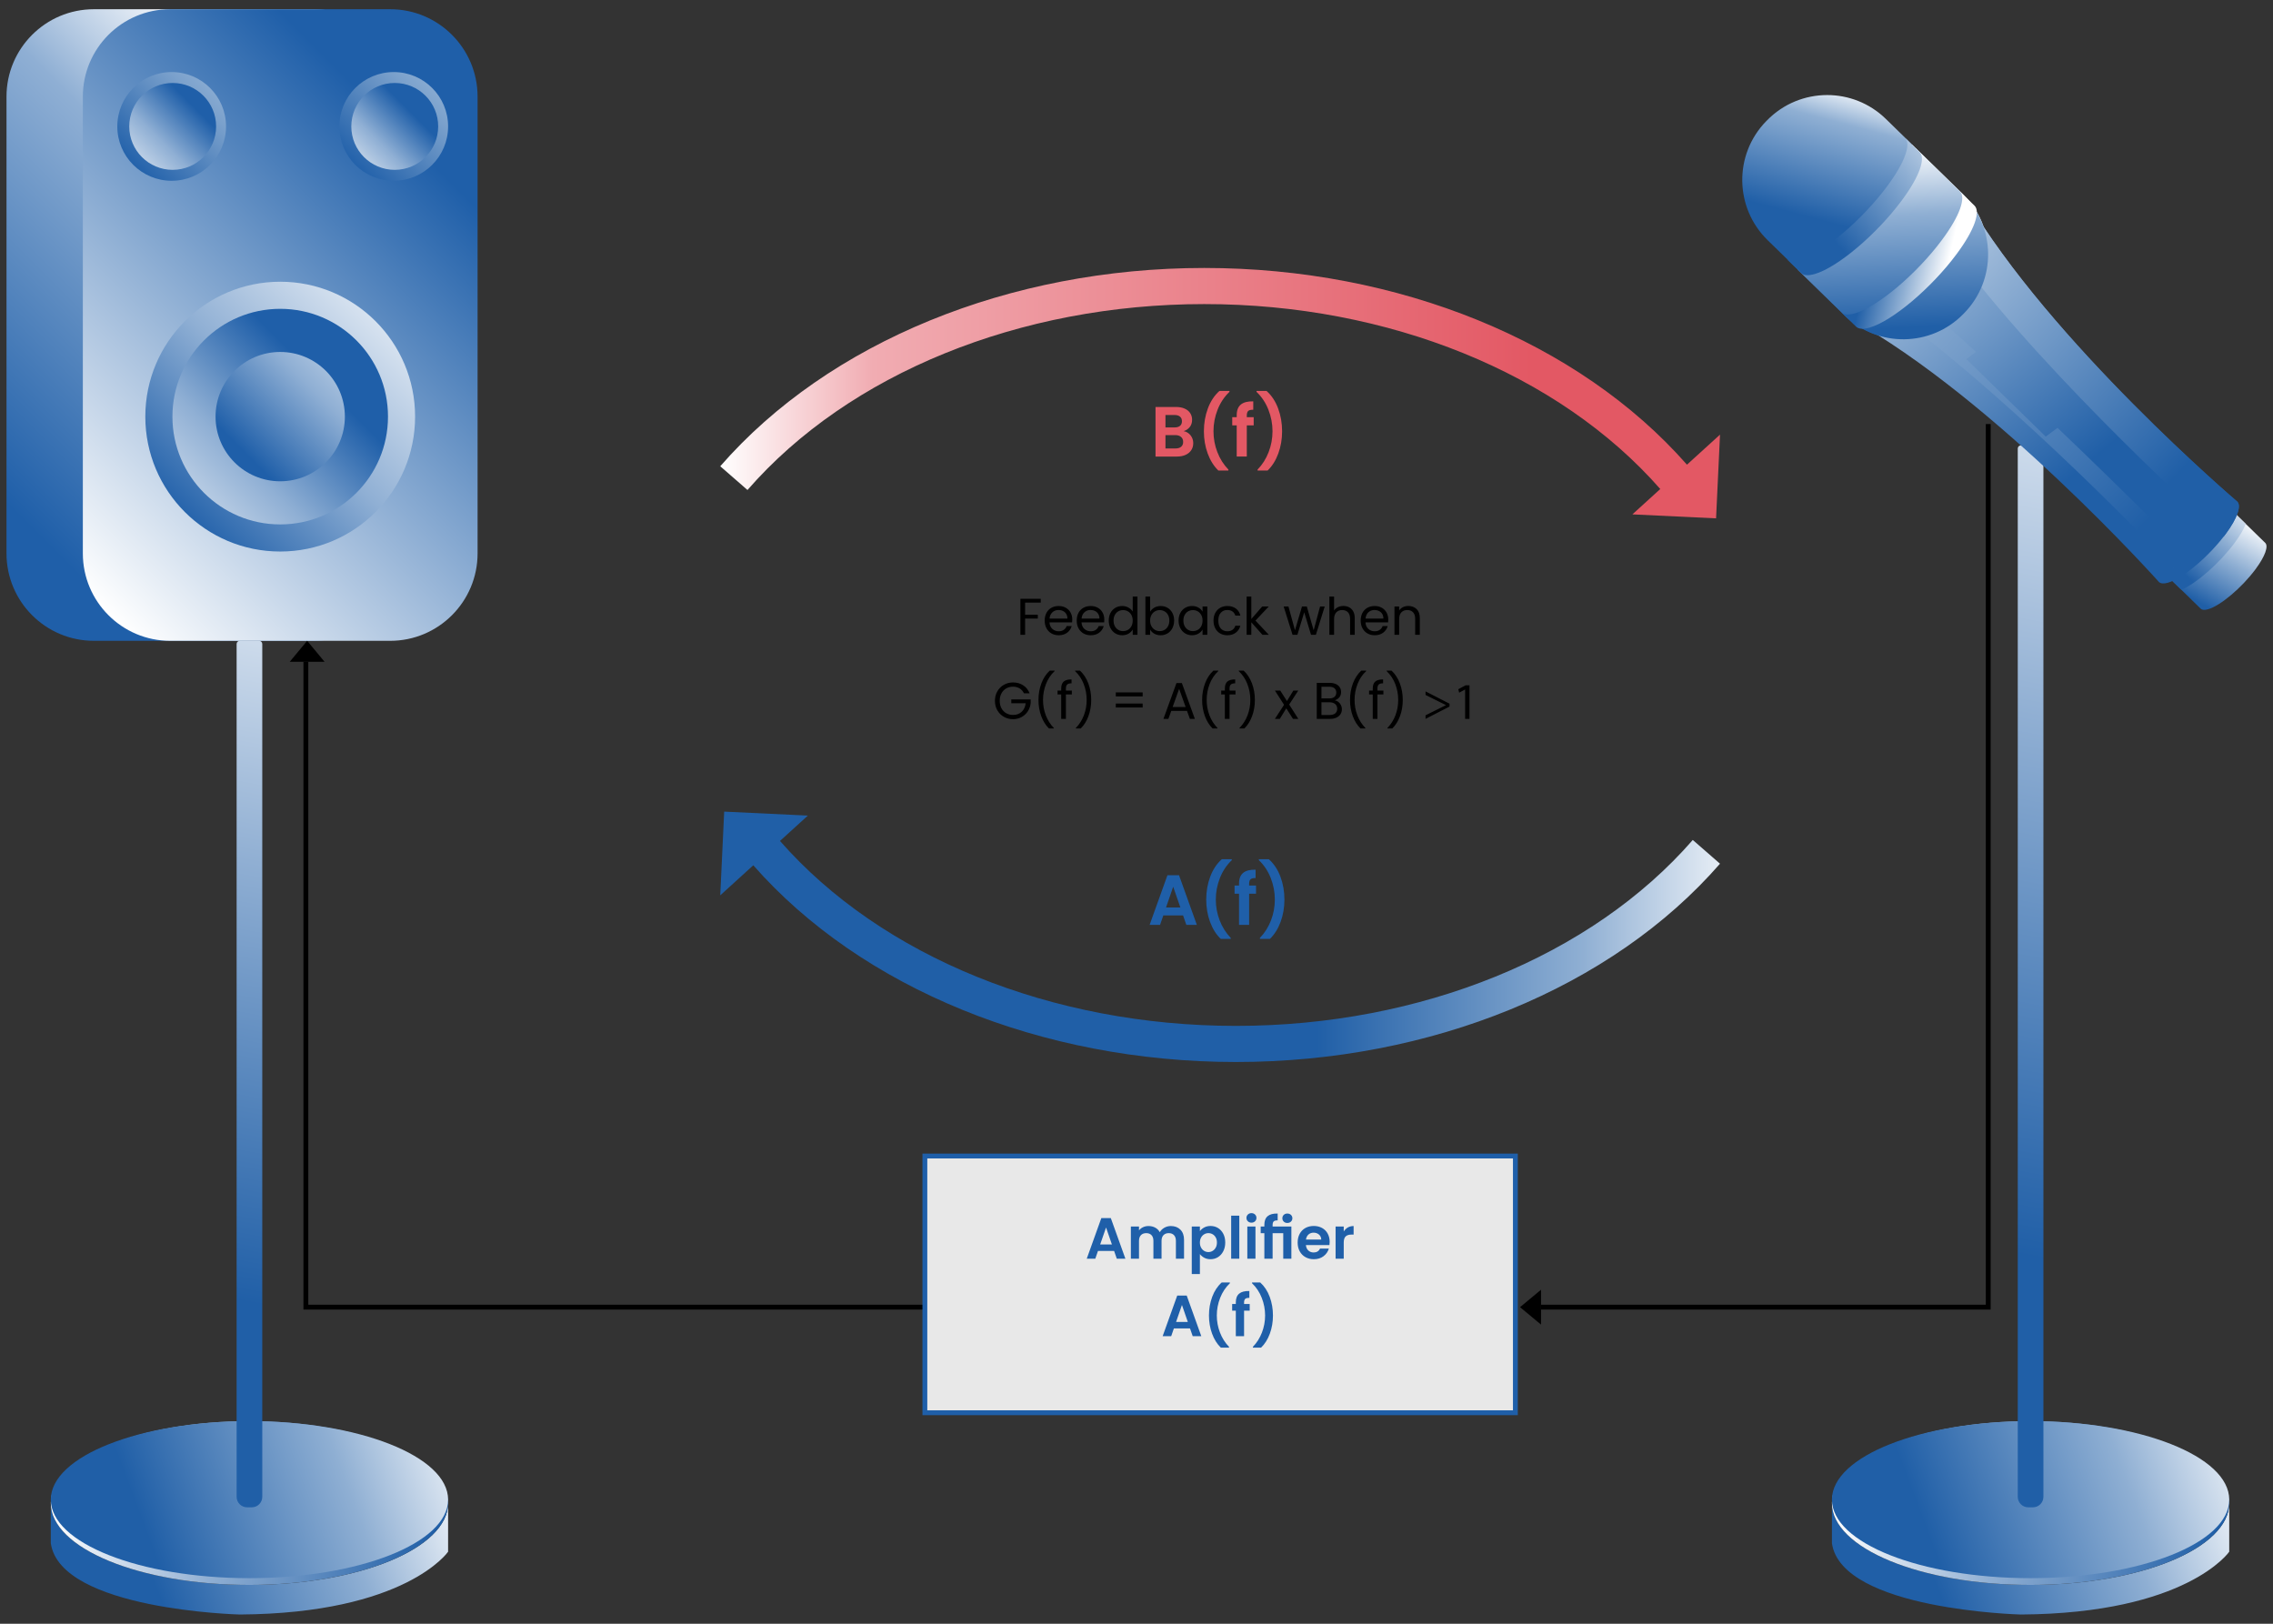 <?xml version="1.0" encoding="UTF-8"?>
<!DOCTYPE svg PUBLIC "-//W3C//DTD SVG 1.1//EN" "http://www.w3.org/Graphics/SVG/1.1/DTD/svg11.dtd">
<!-- Creator: CorelDRAW -->
<svg xmlns="http://www.w3.org/2000/svg" xml:space="preserve" width="100%" height="100%" version="1.1" style="shape-rendering:geometricPrecision; text-rendering:geometricPrecision; image-rendering:optimizeQuality; fill-rule:evenodd; clip-rule:evenodd"
viewBox="0 0 5926.66 4233.32"
 xmlns:xlink="http://www.w3.org/1999/xlink"
 xmlns:xodm="http://www.corel.com/coreldraw/odm/2003">
 <rect x="0" y="0" width="5926.66" height="4233.32" fill="#333333" stroke="none"/>
 <defs>
  <style type="text/css">
   <![CDATA[
    .fil9 {fill:black;fill-rule:nonzero}
    .fil32 {fill:#1F5FA9;fill-rule:nonzero}
    .fil33 {fill:#E35864;fill-rule:nonzero}
    .fil31 {fill:#E8E8E8;fill-rule:nonzero}
    .fil23 {fill:url(#id0)}
    .fil11 {fill:url(#id1)}
    .fil25 {fill:url(#id2)}
    .fil15 {fill:url(#id3)}
    .fil26 {fill:url(#id4)}
    .fil35 {fill:url(#id5)}
    .fil21 {fill:url(#id6)}
    .fil20 {fill:url(#id7)}
    .fil30 {fill:url(#id8)}
    .fil19 {fill:url(#id9)}
    .fil27 {fill:url(#id10)}
    .fil7 {fill:url(#id11)}
    .fil5 {fill:url(#id12)}
    .fil0 {fill:url(#id13)}
    .fil10 {fill:url(#id14)}
    .fil14 {fill:url(#id15)}
    .fil3 {fill:url(#id16)}
    .fil8 {fill:url(#id17)}
    .fil4 {fill:url(#id18)}
    .fil13 {fill:url(#id19)}
    .fil29 {fill:url(#id20)}
    .fil34 {fill:url(#id21)}
    .fil17 {fill:url(#id22)}
    .fil2 {fill:url(#id23)}
    .fil12 {fill:url(#id24)}
    .fil6 {fill:url(#id25)}
    .fil28 {fill:url(#id26)}
    .fil22 {fill:url(#id27)}
    .fil16 {fill:url(#id28)}
    .fil1 {fill:url(#id29)}
    .fil18 {fill:url(#id30)}
    .fil24 {fill:url(#id31)}
   ]]>
  </style>
  <linearGradient id="id0" gradientUnits="userSpaceOnUse" x1="4816.46" y1="826.07" x2="4821.76" y2="827.2">
   <stop offset="0" style="stop-opacity:1; stop-color:#205FA7"/>
   <stop offset="0.149" style="stop-opacity:1; stop-color:#205FA7"/>
   <stop offset="0.525" style="stop-opacity:1; stop-color:#8FAFD3"/>
   <stop offset="0.871" style="stop-opacity:1; stop-color:white"/>
   <stop offset="0.988" style="stop-opacity:1; stop-color:white"/>
   <stop offset="1" style="stop-opacity:1; stop-color:white"/>
  </linearGradient>
  <linearGradient id="id1" gradientUnits="userSpaceOnUse" x1="132.43" y1="3918.58" x2="1168.37" y2="3918.58">
   <stop offset="0" style="stop-opacity:1; stop-color:white"/>
   <stop offset="0.396" style="stop-opacity:1; stop-color:#90AFD3"/>
   <stop offset="0.969" style="stop-opacity:1; stop-color:#205FA7"/>
   <stop offset="1" style="stop-opacity:1; stop-color:#205FA7"/>
  </linearGradient>
  <linearGradient id="id2" gradientUnits="userSpaceOnUse" xlink:href="#id0" x1="4813.69" y1="821.79" x2="4816.13" y2="822.31">
  </linearGradient>
  <linearGradient id="id3" gradientUnits="userSpaceOnUse" xlink:href="#id1" x1="4776.59" y1="3918.58" x2="5812.54" y2="3918.58">
  </linearGradient>
  <linearGradient id="id4" gradientUnits="userSpaceOnUse" xlink:href="#id0" x1="5665.34" y1="1479.43" x2="5666.18" y2="1479.72">
  </linearGradient>
  <linearGradient id="id5" gradientUnits="userSpaceOnUse" x1="1877.98" y1="1025.01" x2="4484.77" y2="1025.01">
   <stop offset="0" style="stop-opacity:1; stop-color:white"/>
   <stop offset="0.153" style="stop-opacity:1; stop-color:#F1ACB2"/>
   <stop offset="0.812" style="stop-opacity:1; stop-color:#E35864"/>
   <stop offset="1" style="stop-opacity:1; stop-color:#E35864"/>
  </linearGradient>
  <linearGradient id="id6" gradientUnits="userSpaceOnUse" xlink:href="#id0" x1="5649.72" y1="1528.06" x2="5893.41" y2="1261.78">
  </linearGradient>
  <linearGradient id="id7" gradientUnits="userSpaceOnUse" xlink:href="#id0" x1="5679.72" y1="1599.92" x2="5855.35" y2="1297.24">
  </linearGradient>
  <linearGradient id="id8" gradientUnits="userSpaceOnUse" xlink:href="#id0" x1="4836.24" y1="646.52" x2="5113.79" y2="707.28">
  </linearGradient>
  <linearGradient id="id9" gradientUnits="userSpaceOnUse" x1="4615.81" y1="1002.88" x2="4934.89" y2="-196.39">
   <stop offset="0" style="stop-opacity:1; stop-color:#205FA7"/>
   <stop offset="0.361" style="stop-opacity:1; stop-color:#205FA7"/>
   <stop offset="0.569" style="stop-opacity:1; stop-color:#8FAFD3"/>
   <stop offset="0.651" style="stop-opacity:1; stop-color:white"/>
   <stop offset="0.969" style="stop-opacity:1; stop-color:white"/>
   <stop offset="1" style="stop-opacity:1; stop-color:white"/>
  </linearGradient>
  <linearGradient id="id10" gradientUnits="userSpaceOnUse" x1="5750.08" y1="1527.67" x2="4650.85" y2="482.72">
   <stop offset="0" style="stop-opacity:1; stop-color:#205FA7"/>
   <stop offset="0.149" style="stop-opacity:1; stop-color:#205FA7"/>
   <stop offset="0.718" style="stop-opacity:1; stop-color:#8FAFD3"/>
   <stop offset="0.871" style="stop-opacity:1; stop-color:white"/>
   <stop offset="0.988" style="stop-opacity:1; stop-color:white"/>
   <stop offset="1" style="stop-opacity:1; stop-color:white"/>
  </linearGradient>
  <linearGradient id="id11" gradientUnits="userSpaceOnUse" x1="749.15" y1="607.09" x2="1332.7" y2="23.51">
   <stop offset="0" style="stop-opacity:1; stop-color:#1F5FA9"/>
   <stop offset="0.29" style="stop-opacity:1; stop-color:#1F5FA9"/>
   <stop offset="0.596" style="stop-opacity:1; stop-color:#7BA1CC"/>
   <stop offset="1" style="stop-opacity:1; stop-color:#D8E3F0"/>
  </linearGradient>
  <linearGradient id="id12" gradientUnits="userSpaceOnUse" xlink:href="#id11" x1="170.12" y1="607.09" x2="753.68" y2="23.51">
  </linearGradient>
  <linearGradient id="id13" gradientUnits="userSpaceOnUse" x1="-236.63" y1="1615.56" x2="967.77" y2="411.15">
   <stop offset="0" style="stop-opacity:1; stop-color:#1F5FA9"/>
   <stop offset="0.231" style="stop-opacity:1; stop-color:#1F5FA9"/>
   <stop offset="0.741" style="stop-opacity:1; stop-color:#8FAFD4"/>
   <stop offset="0.969" style="stop-opacity:1; stop-color:white"/>
   <stop offset="1" style="stop-opacity:1; stop-color:white"/>
  </linearGradient>
  <linearGradient id="id14" gradientUnits="userSpaceOnUse" x1="184.24" y1="4191.02" x2="1291.93" y2="3739.53">
   <stop offset="0" style="stop-opacity:1; stop-color:#205FA7"/>
   <stop offset="0.188" style="stop-opacity:1; stop-color:#205FA7"/>
   <stop offset="0.616" style="stop-opacity:1; stop-color:#8FAFD3"/>
   <stop offset="0.91" style="stop-opacity:1; stop-color:white"/>
   <stop offset="0.992" style="stop-opacity:1; stop-color:white"/>
   <stop offset="1" style="stop-opacity:1; stop-color:white"/>
  </linearGradient>
  <linearGradient id="id15" gradientUnits="userSpaceOnUse" xlink:href="#id14" x1="4828.4" y1="4191.02" x2="5936.1" y2="3739.53">
  </linearGradient>
  <linearGradient id="id16" gradientUnits="userSpaceOnUse" x1="180.35" y1="1636.47" x2="1337.53" y2="479.3">
   <stop offset="0" style="stop-opacity:1; stop-color:white"/>
   <stop offset="0.149" style="stop-opacity:1; stop-color:white"/>
   <stop offset="0.384" style="stop-opacity:1; stop-color:#8FAFD4"/>
   <stop offset="0.561" style="stop-opacity:1; stop-color:#1F5FA9"/>
   <stop offset="1" style="stop-opacity:1; stop-color:#1F5FA9"/>
  </linearGradient>
  <linearGradient id="id17" gradientUnits="userSpaceOnUse" x1="807.52" y1="551.33" x2="1273.84" y2="85.01">
   <stop offset="0" style="stop-opacity:1; stop-color:white"/>
   <stop offset="0.161" style="stop-opacity:1; stop-color:white"/>
   <stop offset="0.388" style="stop-opacity:1; stop-color:#8FAFD4"/>
   <stop offset="0.561" style="stop-opacity:1; stop-color:#1F5FA9"/>
   <stop offset="1" style="stop-opacity:1; stop-color:#1F5FA9"/>
  </linearGradient>
  <linearGradient id="id18" gradientUnits="userSpaceOnUse" x1="400.55" y1="1416.26" x2="1094.67" y2="722.16">
   <stop offset="0" style="stop-opacity:1; stop-color:#1F5FA9"/>
   <stop offset="0.341" style="stop-opacity:1; stop-color:#1F5FA9"/>
   <stop offset="0.588" style="stop-opacity:1; stop-color:#8FAFD4"/>
   <stop offset="0.922" style="stop-opacity:1; stop-color:white"/>
   <stop offset="1" style="stop-opacity:1; stop-color:white"/>
  </linearGradient>
  <linearGradient id="id19" gradientUnits="userSpaceOnUse" x1="1016.27" y1="860.26" x2="456.05" y2="3817.49">
   <stop offset="0" style="stop-opacity:1; stop-color:white"/>
   <stop offset="0.129" style="stop-opacity:1; stop-color:white"/>
   <stop offset="0.475" style="stop-opacity:1; stop-color:#90AFD3"/>
   <stop offset="0.851" style="stop-opacity:1; stop-color:#205FA7"/>
   <stop offset="1" style="stop-opacity:1; stop-color:#205FA7"/>
  </linearGradient>
  <linearGradient id="id20" gradientUnits="userSpaceOnUse" xlink:href="#id0" x1="4694.04" y1="682.2" x2="5207.62" y2="228.03">
  </linearGradient>
  <linearGradient id="id21" gradientUnits="userSpaceOnUse" x1="1877.98" y1="2442.41" x2="5268.1" y2="2442.41">
   <stop offset="0" style="stop-opacity:1; stop-color:#205FA7"/>
   <stop offset="0.459" style="stop-opacity:1; stop-color:#205FA7"/>
   <stop offset="0.663" style="stop-opacity:1; stop-color:#8FAFD3"/>
   <stop offset="0.8" style="stop-opacity:1; stop-color:white"/>
   <stop offset="1" style="stop-opacity:1; stop-color:white"/>
  </linearGradient>
  <linearGradient id="id22" gradientUnits="userSpaceOnUse" xlink:href="#id19" x1="5743" y1="169.71" x2="5056.79" y2="3791.92">
  </linearGradient>
  <linearGradient id="id23" gradientUnits="userSpaceOnUse" x1="41.99" y1="1774.84" x2="1490.13" y2="326.68">
   <stop offset="0" style="stop-opacity:1; stop-color:#1F5FA9"/>
   <stop offset="0.29" style="stop-opacity:1; stop-color:#1F5FA9"/>
   <stop offset="0.482" style="stop-opacity:1; stop-color:#8FAFD4"/>
   <stop offset="0.741" style="stop-opacity:1; stop-color:white"/>
   <stop offset="1" style="stop-opacity:1; stop-color:white"/>
  </linearGradient>
  <linearGradient id="id24" gradientUnits="userSpaceOnUse" x1="195.87" y1="4079.58" x2="1322.4" y2="3658.72">
   <stop offset="0" style="stop-opacity:1; stop-color:#205FA7"/>
   <stop offset="0.169" style="stop-opacity:1; stop-color:#205FA7"/>
   <stop offset="0.612" style="stop-opacity:1; stop-color:#8FAFD3"/>
   <stop offset="0.922" style="stop-opacity:1; stop-color:white"/>
   <stop offset="0.992" style="stop-opacity:1; stop-color:white"/>
   <stop offset="1" style="stop-opacity:1; stop-color:white"/>
  </linearGradient>
  <linearGradient id="id25" gradientUnits="userSpaceOnUse" x1="241.74" y1="538.09" x2="708.06" y2="71.77">
   <stop offset="0" style="stop-opacity:1; stop-color:white"/>
   <stop offset="0.122" style="stop-opacity:1; stop-color:white"/>
   <stop offset="0.373" style="stop-opacity:1; stop-color:#8FAFD4"/>
   <stop offset="0.561" style="stop-opacity:1; stop-color:#1F5FA9"/>
   <stop offset="1" style="stop-opacity:1; stop-color:#1F5FA9"/>
  </linearGradient>
  <linearGradient id="id26" gradientUnits="userSpaceOnUse" x1="4941.82" y1="1009.11" x2="4905.99" y2="288.43">
   <stop offset="0" style="stop-opacity:1; stop-color:#205FA7"/>
   <stop offset="0.212" style="stop-opacity:1; stop-color:#205FA7"/>
   <stop offset="0.62" style="stop-opacity:1; stop-color:#8FAFD3"/>
   <stop offset="0.871" style="stop-opacity:1; stop-color:white"/>
   <stop offset="0.988" style="stop-opacity:1; stop-color:white"/>
   <stop offset="1" style="stop-opacity:1; stop-color:white"/>
  </linearGradient>
  <linearGradient id="id27" gradientUnits="userSpaceOnUse" xlink:href="#id0" x1="5606.78" y1="1390.87" x2="4558" y2="128.26">
  </linearGradient>
  <linearGradient id="id28" gradientUnits="userSpaceOnUse" xlink:href="#id24" x1="4840.03" y1="4079.58" x2="5966.57" y2="3658.72">
  </linearGradient>
  <linearGradient id="id29" gradientUnits="userSpaceOnUse" x1="128.42" y1="1449.58" x2="1998.16" y2="-420.15">
   <stop offset="0" style="stop-opacity:1; stop-color:white"/>
   <stop offset="0.541" style="stop-opacity:1; stop-color:#1F5FA9"/>
   <stop offset="1" style="stop-opacity:1; stop-color:#1F5FA9"/>
  </linearGradient>
  <linearGradient id="id30" gradientUnits="userSpaceOnUse" x1="4710.16" y1="949.49" x2="5439.14" y2="142.03">
   <stop offset="0" style="stop-opacity:1; stop-color:#205FA7"/>
   <stop offset="0.322" style="stop-opacity:1; stop-color:#205FA7"/>
   <stop offset="0.463" style="stop-opacity:1; stop-color:#8FAFD3"/>
   <stop offset="0.549" style="stop-opacity:1; stop-color:white"/>
   <stop offset="0.961" style="stop-opacity:1; stop-color:white"/>
   <stop offset="1" style="stop-opacity:1; stop-color:white"/>
  </linearGradient>
  <linearGradient id="id31" gradientUnits="userSpaceOnUse" xlink:href="#id0" x1="5909.14" y1="1388.34" x2="4588.92" y2="132.59">
  </linearGradient>
 </defs>
 <g id="Layer_x0020_1">
  <g id="_1680390943824">
   <path class="fil0" d="M818.18 24.05l-573.27 0c-125.91,0 -227.98,102.07 -227.98,227.98l0 1190.7c0,125.91 102.07,227.99 227.98,227.99l573.27 0c125.92,0 227.99,-102.08 227.99,-227.99l0 -1190.7c0,-125.91 -102.07,-227.98 -227.99,-227.98z"/>
   <path class="fil1" d="M1017.27 24.05l-573.29 0c-125.9,0 -227.97,102.07 -227.97,227.98l0 1190.7c0,125.91 102.07,227.99 227.97,227.99l573.29 0c125.9,0 227.98,-102.08 227.98,-227.99l0 -1190.7c0,-125.91 -102.08,-227.98 -227.98,-227.98z"/>
   <path class="fil2" d="M378.92 1086.2c0,194.23 157.47,351.69 351.7,351.69 194.24,0 351.7,-157.46 351.7,-351.69 0,-194.24 -157.46,-351.7 -351.7,-351.7 -194.23,0 -351.7,157.46 -351.7,351.7z"/>
   <path class="fil3" d="M449.59 1086.2c0,155.2 125.83,281.03 281.03,281.03 155.22,0 281.04,-125.83 281.04,-281.03 0,-155.22 -125.82,-281.04 -281.04,-281.04 -155.2,0 -281.03,125.82 -281.03,281.04z"/>
   <path class="fil4" d="M562.05 1086.2c0,93.1 75.48,168.57 168.57,168.57 93.1,0 168.58,-75.47 168.58,-168.57 0,-93.11 -75.48,-168.58 -168.58,-168.58 -93.09,0 -168.57,75.47 -168.57,168.58z"/>
   <path class="fil5" d="M305.89 329.58c0,78.27 63.45,141.73 141.73,141.73 78.27,0 141.73,-63.46 141.73,-141.73 0,-78.27 -63.46,-141.72 -141.73,-141.72 -78.28,0 -141.73,63.45 -141.73,141.72z"/>
   <path class="fil6" d="M337 329.58c0,62.55 50.7,113.24 113.24,113.24 62.54,0 113.25,-50.69 113.25,-113.24 0,-62.55 -50.71,-113.25 -113.25,-113.25 -62.54,0 -113.24,50.7 -113.24,113.25z"/>
   <path class="fil7" d="M884.92 329.58c0,78.27 63.45,141.73 141.73,141.73 78.28,0 141.73,-63.46 141.73,-141.73 0,-78.27 -63.45,-141.72 -141.73,-141.72 -78.28,0 -141.73,63.45 -141.73,141.72z"/>
   <path class="fil8" d="M916.02 329.58c0,62.55 50.7,113.24 113.25,113.24 62.55,0 113.25,-50.69 113.25,-113.24 0,-62.55 -50.7,-113.25 -113.25,-113.25 -62.55,0 -113.25,50.7 -113.25,113.25z"/>
   <polygon class="fil9" points="755.43,1725.43 800.89,1670.71 846.35,1725.43 "/>
   <polygon class="fil9" points="4018.1,3453.42 3963.38,3407.96 4018.1,3362.5 "/>
   <path class="fil10" d="M132.44 3918.58l0 104.79c24.95,174.4 492.61,185.91 492.61,185.91 433.05,-2.86 543.33,-163.7 543.33,-163.7l0 -127c0,117.92 -231.91,213.52 -517.97,213.52 -286.07,0 -517.97,-95.6 -517.97,-213.52z"/>
   <path class="fil11" d="M132.44 3918.58c0,117.92 231.9,213.52 517.97,213.52 286.06,0 517.97,-95.6 517.97,-213.52 0,-117.93 -231.91,-213.52 -517.97,-213.52 -286.07,0 -517.97,95.59 -517.97,213.52z"/>
   <path class="fil12" d="M132.44 3909.78c0,113.06 231.9,204.71 517.97,204.71 286.06,0 517.97,-91.65 517.97,-204.71 0,-113.07 -231.91,-204.72 -517.97,-204.72 -286.07,0 -517.97,91.65 -517.97,204.72z"/>
   <path class="fil13" d="M644.33 3929.79l12.15 0c15.12,0 27.37,-12.26 27.37,-27.38l0 -2223.54c0,-4.5 -3.65,-8.15 -8.16,-8.15l-50.57 0c-4.51,0 -8.17,3.65 -8.17,8.15l0 2223.54c0,15.12 12.27,27.38 27.38,27.38z"/>
   <path class="fil14" d="M5812.53 4045.58l0 -127c0,117.92 -231.9,213.52 -517.97,213.52 -286.07,0 -517.97,-95.6 -517.97,-213.52l0 104.79c24.97,174.4 492.63,185.91 492.63,185.91 433.04,-2.86 543.31,-163.7 543.31,-163.7z"/>
   <path class="fil15" d="M4776.59 3918.58c0,117.92 231.9,213.52 517.97,213.52 286.07,0 517.97,-95.6 517.97,-213.52 0,-117.93 -231.9,-213.52 -517.97,-213.52 -286.07,0 -517.97,95.59 -517.97,213.52z"/>
   <path class="fil16" d="M4776.59 3909.78c0,113.06 231.9,204.71 517.97,204.71 286.07,0 517.97,-91.65 517.97,-204.71 0,-113.07 -231.9,-204.72 -517.97,-204.72 -286.07,0 -517.97,91.65 -517.97,204.72z"/>
   <path class="fil17" d="M5288.5 3929.79l12.14 0c15.11,0 27.37,-12.26 27.37,-27.38l0 -2733.01c0,-4.51 -3.65,-8.16 -8.16,-8.16l-50.58 0c-4.5,0 -8.15,3.65 -8.15,8.16l0 2733.01c0,15.12 12.25,27.38 27.38,27.38z"/>
   <g>
    <path class="fil9" d="M791.21 3407.96l0 -1682.53 12.62 0 0 1682.53 -6.31 6.31 -6.31 -6.31zm6.31 6.31l-6.31 0 0 -6.31 6.31 6.31zm1666.28 0l-1666.28 0 0 -12.62 1666.28 0 0 12.62z"/>
   </g>
   <g>
    <path class="fil9" d="M5177.81 3407.97l0 -2302.4 12.62 0 0 2302.4 -6.31 6.31 -6.31 -6.31zm12.62 0l0 6.31 -6.31 0 6.31 -6.31zm-1172.33 -6.31l1166.02 0 0 12.62 -1166.02 0 0 -12.62z"/>
   </g>
   <path class="fil18" d="M4926.7 492.55l14.84 14.49c-3.68,5.37 -7.53,10.79 -11.68,16.44 -65.91,88.59 -167.39,174.35 -226.71,191.45l-2.51 0.62 108.95 106.37c86.76,84.61 225.61,82.91 310.2,-3.77l1.99 -2.11c84.59,-86.68 82.89,-225.53 -3.87,-310.14l-133.42 -130.16 -57.79 116.81z"/>
   <path class="fil19" d="M4607.16 314.03l-1.96 1.97 -0.08 0.06c-84.62,86.74 -82.81,225.54 3.86,310.13l53.56 52.26 38.1 37.1 2.51 -0.62c59.32,-17.1 160.8,-102.86 226.71,-191.45 4.15,-5.65 8,-11.07 11.68,-16.44l-14.84 -14.49 57.79 -116.81 -67.19 -65.57c-42.66,-41.62 -97.92,-62.35 -153.13,-62.34 -57.03,0 -114.02,22.12 -157.01,66.2z"/>
   <path class="fil20" d="M5622.41 1473.99l115.92 113.08c3.55,3.45 10.05,3.96 19.28,1.3 32.26,-9.33 87.49,-55.96 123.38,-104.19 25.59,-34.45 34.2,-60.19 25.39,-68.83l-116.2 -113.35 -167.77 171.99z"/>
   <path class="fil21" d="M5622.41 1473.99l65.37 63.77c39.96,-17.37 99.19,-69.11 138.95,-122.58 13.94,-18.76 23.58,-35.46 29.07,-49.16l-65.62 -64.02 -167.77 171.99z"/>
   <path class="fil22" d="M4923.38 624.51c-70.77,74.58 -142.95,182.07 -100.55,205.55 379.49,209.95 806.46,687.26 806.46,687.26 -2.23,0.65 -0.67,0.41 0.25,0.2 4.34,4.01 12.35,4.81 23.41,1.6 39.27,-11.33 106.44,-68.08 150.09,-126.76 30.97,-41.66 40.95,-73.35 30.56,-84.05 0.19,-0.94 0.37,-2.44 -0.21,-0.21 0,0 -487.74,-415.01 -707.01,-789.18 -4.9,-8.35 -13.03,-12.04 -23.48,-12.04 -41.92,-0.01 -121.24,59.52 -179.52,117.63z"/>
   <path class="fil23" d="M4821.46 828.62c-1.68,-1.23 -3.35,-2.5 -4.69,-3.96 1.34,1.48 2.92,2.78 4.69,3.96z"/>
   <path class="fil24" d="M5120.17 525.26c2.34,5.99 1.95,13.07 -2.82,20.59 -16.01,25.18 -31.82,50.27 -48.28,74.83 216.63,308.45 631.82,691.34 728.45,778.9 1.96,-2.51 3.93,-5.03 5.82,-7.53 30.95,-41.66 40.94,-73.35 30.56,-84.05 0.2,-0.93 0.36,-2.45 -0.19,-0.21 0,0 -487.76,-415.02 -707.05,-789.18l-6.49 6.65z"/>
   <path class="fil25" d="M4815.32 822.77c-0.5,-0.7 -0.93,-1.46 -1.38,-2.19 0.41,0.78 0.88,1.5 1.38,2.19zm0.56 0.73c-0.2,-0.24 -0.38,-0.48 -0.56,-0.73 0.18,0.26 0.36,0.5 0.56,0.73z"/>
   <path class="fil26" d="M5665.71 1479.65c0.64,0.01 1.37,-0.04 0.17,-0.19 -1.43,0.09 -0.84,0.19 -0.17,0.19z"/>
   <path class="fil27" d="M5017.73 877.52c316.93,249.47 648.15,601.94 648.15,601.94l41.92 -27.27 -7.78 -7.74c0,0 -147.86,-150.35 -335.1,-328.93 -1.05,0.79 -2.16,1.62 -3.35,2.47 -0.99,0.73 -2.01,1.48 -3.08,2.26 -4.69,3.42 -10.2,7.46 -16.92,12.43l-7.51 5.54 -207.1 -202.03 10.35 -7.66c5.89,-4.37 10.9,-8.03 15.2,-11.18 -24.6,-22.36 -49.21,-44.49 -73.62,-66.16 -19.2,12.03 -39.84,20.81 -61.16,26.33z"/>
   <path class="fil28" d="M4873.73 574.6l-2.02 2.09 -184.54 126.35 122.19 119.2c86.69,84.57 225.54,82.86 310.11,-3.84l2.03 -2.08c84.6,-86.71 82.88,-225.54 -3.84,-310.12l-122.18 -119.21 -121.75 187.61z"/>
   <path class="fil29" d="M4920.44 485.82c-65.9,88.63 -167.4,174.33 -226.68,191.47 -16.96,4.91 -28.93,3.97 -35.4,-2.37l38.02 37.1c6.47,6.34 18.44,7.28 35.41,2.38 59.31,-17.12 160.78,-102.85 226.68,-191.44 47.05,-63.32 62.92,-110.61 46.73,-126.5l-38.03 -37.08c16.16,15.84 0.33,63.16 -46.73,126.44z"/>
   <path class="fil30" d="M5063.54 625.43c-65.91,88.63 -167.38,174.35 -226.68,191.45 -16.98,4.92 -28.93,3.98 -35.4,-2.36l38.03 37.1c6.47,6.35 18.44,7.29 35.41,2.37 59.29,-17.11 160.78,-102.82 226.68,-191.44 47.05,-63.29 62.91,-110.62 46.72,-126.46l-38.01 -37.09c16.17,15.83 0.31,63.14 -46.75,126.43z"/>
   <g>
    <polygon class="fil31" points="3951.22,3013.97 2411.52,3013.97 2411.52,3683.21 3951.22,3683.21 "/>
    <path id="_1" class="fil32" d="M2411.52 3007.66l1539.7 0 0 12.62 -1539.7 0 -6.31 -6.31 6.31 -6.31zm-6.31 6.31l0 -6.31 6.31 0 -6.31 6.31zm0 669.24l0 -669.24 12.62 0 0 669.24 -6.31 6.31 -6.31 -6.31zm6.31 6.31l-6.31 0 0 -6.31 6.31 6.31zm1539.7 0l-1539.7 0 0 -12.62 1539.7 0 6.31 6.31 -6.31 6.31zm6.31 -6.31l0 6.31 -6.31 0 6.31 -6.31zm0 -669.24l0 669.24 -12.62 0 0 -669.24 6.31 -6.31 6.31 6.31zm-6.31 -6.31l6.31 0 0 6.31 -6.31 -6.31z"/>
   </g>
   <path class="fil32" d="M2904.99 3261.46l-42.13 0 -6.97 20.16 -22.27 0 38.03 -105.92 24.7 0 38.03 105.92 -22.42 0 -6.97 -20.16zm-5.76 -16.97l-15.31 -44.24 -15.3 44.24 30.61 0zm153.65 -48.03c10.3,0 18.61,3.16 24.92,9.47 6.32,6.31 9.48,15.13 9.48,26.44l0 49.25 -21.22 0 0 -46.37c0,-6.57 -1.66,-11.59 -5,-15.08 -3.33,-3.48 -7.88,-5.22 -13.63,-5.22 -5.76,0 -10.34,1.74 -13.72,5.22 -3.38,3.49 -5.07,8.51 -5.07,15.08l0 46.37 -21.22 0 0 -46.37c0,-6.57 -1.67,-11.59 -5,-15.08 -3.33,-3.48 -7.88,-5.22 -13.64,-5.22 -5.86,0 -10.48,1.74 -13.86,5.22 -3.39,3.49 -5.08,8.51 -5.08,15.08l0 46.37 -21.21 0 0 -83.95 21.21 0 0 10.15c2.73,-3.53 6.24,-6.31 10.53,-8.33 4.3,-2.02 9.02,-3.03 14.17,-3.03 6.57,0 12.43,1.39 17.58,4.17 5.15,2.77 9.14,6.74 11.97,11.89 2.73,-4.85 6.69,-8.74 11.89,-11.67 5.2,-2.93 10.84,-4.39 16.9,-4.39zm75.76 13.33c2.73,-3.84 6.49,-7.04 11.29,-9.62 4.8,-2.57 10.28,-3.86 16.44,-3.86 7.18,0 13.67,1.77 19.48,5.3 5.8,3.54 10.4,8.56 13.78,15.08 3.39,6.52 5.08,14.07 5.08,22.65 0,8.59 -1.69,16.19 -5.08,22.81 -3.38,6.61 -7.98,11.74 -13.78,15.38 -5.81,3.63 -12.3,5.45 -19.48,5.45 -6.16,0 -11.59,-1.26 -16.29,-3.79 -4.69,-2.52 -8.51,-5.7 -11.44,-9.54l0 51.97 -21.21 0 0 -123.95 21.21 0 0 12.12zm44.4 29.55c0,-5.05 -1.03,-9.42 -3.11,-13.1 -2.07,-3.69 -4.79,-6.49 -8.18,-8.42 -3.38,-1.91 -7.04,-2.87 -10.98,-2.87 -3.84,0 -7.45,0.98 -10.84,2.95 -3.38,1.97 -6.11,4.83 -8.18,8.56 -2.07,3.74 -3.11,8.13 -3.11,13.18 0,5.06 1.04,9.45 3.11,13.19 2.07,3.74 4.8,6.59 8.18,8.56 3.39,1.97 7,2.95 10.84,2.95 3.94,0 7.6,-1 10.98,-3.03 3.39,-2.02 6.11,-4.89 8.18,-8.63 2.08,-3.74 3.11,-8.19 3.11,-13.34zm58.34 -69.85l0 112.13 -21.21 0 0 -112.13 21.21 0zm31.67 18.18c-3.74,0 -6.84,-1.19 -9.32,-3.56 -2.47,-2.37 -3.71,-5.33 -3.71,-8.86 0,-3.54 1.24,-6.5 3.71,-8.87 2.48,-2.37 5.58,-3.56 9.32,-3.56 3.74,0 6.84,1.19 9.32,3.56 2.47,2.37 3.71,5.33 3.71,8.87 0,3.53 -1.24,6.49 -3.71,8.86 -2.48,2.37 -5.58,3.56 -9.32,3.56zm10.46 10l0 83.95 -21.22 0 0 -83.95 21.22 0zm44.7 0l48.94 0 0 83.95 -21.21 0 0 -66.52 -27.73 0 0 66.52 -21.52 0 0 -66.52 -9.55 0 0 -17.43 9.55 0 0 -4.24c0,-10.3 2.88,-17.88 8.64,-22.73 5.76,-4.85 14.44,-7.12 26.06,-6.82l0 17.88c-4.85,-0.1 -8.26,0.76 -10.23,2.58 -1.97,1.82 -2.95,5.1 -2.95,9.85l0 3.48zm38.33 -9.24c-3.73,0 -6.82,-1.16 -9.24,-3.49 -2.42,-2.32 -3.64,-5.25 -3.64,-8.79 0,-3.53 1.22,-6.46 3.64,-8.78 2.42,-2.33 5.51,-3.49 9.24,-3.49 3.84,0 7,1.16 9.47,3.49 2.48,2.32 3.72,5.25 3.72,8.78 0,3.54 -1.24,6.47 -3.72,8.79 -2.47,2.33 -5.63,3.49 -9.47,3.49zm110.47 49.4c0,3.03 -0.2,5.75 -0.61,8.18l-61.37 0c0.51,6.06 2.63,10.81 6.37,14.24 3.74,3.44 8.33,5.15 13.79,5.15 7.88,0 13.48,-3.38 16.82,-10.15l22.88 0c-2.43,8.09 -7.07,14.73 -13.94,19.93 -6.87,5.2 -15.31,7.8 -25.31,7.8 -8.08,0 -15.33,-1.79 -21.74,-5.38 -6.42,-3.58 -11.42,-8.66 -15,-15.23 -3.59,-6.56 -5.38,-14.14 -5.38,-22.73 0,-8.68 1.76,-16.31 5.3,-22.88 3.54,-6.56 8.48,-11.61 14.85,-15.15 6.36,-3.53 13.69,-5.3 21.97,-5.3 7.98,0 15.13,1.72 21.44,5.15 6.32,3.44 11.22,8.31 14.7,14.62 3.49,6.32 5.23,13.56 5.23,21.75zm-21.97 -6.07c-0.1,-5.45 -2.07,-9.82 -5.91,-13.1 -3.84,-3.28 -8.54,-4.93 -14.09,-4.93 -5.26,0 -9.68,1.6 -13.26,4.78 -3.59,3.18 -5.79,7.6 -6.6,13.25l39.86 0zm58.64 -21.06c2.73,-4.44 6.29,-7.93 10.68,-10.45 4.4,-2.53 9.42,-3.79 15.08,-3.79l0 22.27 -5.61 0c-6.66,0 -11.69,1.57 -15.07,4.7 -3.39,3.13 -5.08,8.59 -5.08,16.37l0 41.82 -21.21 0 0 -83.95 21.21 0 0 13.03z"/>
   <path class="fil32" d="M3102.88 3463.45l-42.12 0 -6.97 20.16 -22.28 0 38.04 -105.92 24.7 0 38.03 105.92 -22.42 0 -6.98 -20.16zm-5.75 -16.97l-15.31 -44.25 -15.3 44.25 30.61 0zm86.07 66.98c-9.81,-9.5 -17.41,-21.62 -22.81,-36.37 -5.41,-14.75 -8.11,-30.56 -8.11,-47.43 0,-17.27 2.83,-33.51 8.49,-48.71 5.65,-15.21 13.89,-27.66 24.7,-37.36l21.36 0 0 1.97c-11.11,10.61 -19.57,23.34 -25.38,38.19 -5.81,14.85 -8.71,30.15 -8.71,45.91 0,15.36 2.75,30.18 8.26,44.48 5.5,14.29 13.36,26.69 23.56,37.2l0 2.12 -21.36 0zm75.31 -96.38l-14.7 0 0 66.53 -21.52 0 0 -66.53 -9.55 0 0 -17.42 9.55 0 0 -4.24c0,-10.31 2.93,-17.88 8.79,-22.73 5.86,-4.85 14.7,-7.13 26.52,-6.82l0 17.88c-5.15,-0.1 -8.74,0.76 -10.76,2.57 -2.02,1.82 -3.03,5.11 -3.03,9.85l0 3.49 14.7 0 0 17.42zm8.33 96.38l0 -2.12c10.2,-10.51 18.06,-22.91 23.56,-37.2 5.51,-14.3 8.26,-29.12 8.26,-44.48 0,-15.76 -2.9,-31.06 -8.71,-45.91 -5.81,-14.85 -14.27,-27.58 -25.38,-38.19l0 -1.97 21.36 0c10.81,9.7 19.04,22.15 24.7,37.36 5.66,15.2 8.49,31.44 8.49,48.71 0,16.87 -2.7,32.68 -8.11,47.43 -5.4,14.75 -13.01,26.87 -22.8,36.37l-21.37 0zm-182.08 -1126.81l-51.49 0 -8.52 24.64 -27.22 0 46.48 -129.46 30.19 0 46.48 129.46 -27.4 0 -8.52 -24.64zm-7.04 -20.74l-18.71 -54.08 -18.7 54.08 37.41 0zm105.19 81.86c-11.98,-11.61 -21.27,-26.42 -27.87,-44.45 -6.61,-18.02 -9.91,-37.35 -9.91,-57.97 0,-21.11 3.46,-40.96 10.37,-59.54 6.92,-18.58 16.98,-33.8 30.19,-45.65l26.11 0 0 2.41c-13.58,12.96 -23.92,28.52 -31.02,46.67 -7.1,18.15 -10.65,36.85 -10.65,56.11 0,18.77 3.37,36.89 10.1,54.36 6.73,17.47 16.32,32.63 28.79,45.47l0 2.59 -26.11 0zm92.05 -117.79l-17.97 0 0 81.31 -26.3 0 0 -81.31 -11.66 0 0 -21.3 11.66 0 0 -5.18c0,-12.6 3.58,-21.86 10.74,-27.78 7.17,-5.93 17.97,-8.71 32.42,-8.34l0 21.86c-6.3,-0.13 -10.69,0.92 -13.16,3.15 -2.47,2.22 -3.7,6.23 -3.7,12.03l0 4.26 17.97 0 0 21.3zm10.18 117.79l0 -2.59c12.47,-12.84 22.07,-28 28.8,-45.47 6.73,-17.47 10.09,-35.59 10.09,-54.36 0,-19.26 -3.54,-37.96 -10.64,-56.11 -7.1,-18.15 -17.45,-33.71 -31.03,-46.67l0 -2.41 26.12 0c13.21,11.85 23.27,27.07 30.19,45.65 6.91,18.58 10.37,38.43 10.37,59.54 0,20.62 -3.31,39.95 -9.91,57.97 -6.61,18.03 -15.9,32.84 -27.87,44.45l-26.12 0z"/>
   <g>
    <path class="fil33" d="M3086.27 1124c7.29,1.36 13.28,5 17.97,10.93 4.69,5.93 7.04,12.72 7.04,20.37 0,6.92 -1.7,13 -5.1,18.24 -3.39,5.25 -8.3,9.36 -14.72,12.32 -6.42,2.96 -14.01,4.45 -22.78,4.45l-55.75 0 0 -129.27 53.34 0c8.77,0 16.33,1.42 22.69,4.26 6.36,2.84 11.17,6.78 14.44,11.85 3.28,5.06 4.91,10.8 4.91,17.22 0,7.53 -2,13.83 -6.02,18.89 -4.01,5.06 -9.35,8.65 -16.02,10.74zm-47.41 -9.63l23.71 0c6.17,0 10.93,-1.39 14.26,-4.16 3.33,-2.78 5,-6.77 5,-11.95 0,-5.19 -1.67,-9.2 -5,-12.04 -3.33,-2.84 -8.09,-4.26 -14.26,-4.26l-23.71 0 0 32.41zm26.12 54.82c6.29,0 11.2,-1.48 14.72,-4.44 3.52,-2.97 5.28,-7.16 5.28,-12.6 0,-5.55 -1.85,-9.9 -5.56,-13.05 -3.7,-3.15 -8.7,-4.73 -15,-4.73l-25.56 0 0 34.82 26.12 0zm111.86 57.6c-11.98,-11.6 -21.27,-26.42 -27.87,-44.45 -6.61,-18.02 -9.91,-37.35 -9.91,-57.97 0,-21.11 3.45,-40.96 10.37,-59.54 6.91,-18.58 16.98,-33.8 30.19,-45.65l26.11 0 0 2.41c-13.58,12.96 -23.92,28.52 -31.02,46.67 -7.1,18.15 -10.65,36.85 -10.65,56.11 0,18.77 3.36,36.89 10.09,54.36 6.73,17.47 16.33,32.63 28.8,45.47l0 2.59 -26.11 0zm92.04 -117.79l-17.96 0 0 81.31 -26.3 0 0 -81.31 -11.67 0 0 -21.3 11.67 0 0 -5.18c0,-12.6 3.58,-21.86 10.74,-27.78 7.16,-5.93 17.97,-8.71 32.41,-8.34l0 21.86c-6.3,-0.12 -10.68,0.92 -13.15,3.15 -2.47,2.22 -3.7,6.23 -3.7,12.03l0 4.26 17.96 0 0 21.3zm10.19 117.79l0 -2.59c12.47,-12.84 22.07,-28 28.8,-45.47 6.73,-17.47 10.09,-35.59 10.09,-54.36 0,-19.26 -3.55,-37.96 -10.65,-56.11 -7.1,-18.15 -17.44,-33.71 -31.02,-46.67l0 -2.41 26.11 0c13.22,11.85 23.28,27.07 30.19,45.65 6.92,18.58 10.37,38.43 10.37,59.54 0,20.62 -3.3,39.95 -9.9,57.97 -6.61,18.03 -15.9,32.85 -27.88,44.45l-26.11 0z"/>
    <path class="fil9" d="M2713.7 1561.11l0 9.97 -40.81 0 0 31.65 33.13 0 0 9.97 -33.13 0 0 42.29 -12.26 0 0 -93.88 53.07 0zm82.16 54.15c0,2.33 -0.13,4.8 -0.4,7.41l-59 0c0.45,7.27 2.95,12.95 7.48,17.04 4.53,4.08 10.03,6.12 16.5,6.12 5.3,0 9.72,-1.23 13.27,-3.7 3.54,-2.47 6.04,-5.77 7.47,-9.9l13.2 0c-1.97,7.09 -5.92,12.86 -11.85,17.31 -5.93,4.44 -13.29,6.66 -22.09,6.66 -7.01,0 -13.27,-1.57 -18.79,-4.71 -5.52,-3.14 -9.85,-7.61 -13,-13.4 -3.14,-5.79 -4.71,-12.51 -4.71,-20.14 0,-7.63 1.52,-14.32 4.58,-20.07 3.05,-5.74 7.34,-10.17 12.86,-13.26 5.52,-3.1 11.88,-4.65 19.06,-4.65 7,0 13.2,1.52 18.59,4.58 5.38,3.05 9.54,7.25 12.46,12.59 2.91,5.34 4.37,11.38 4.37,18.12zm-12.66 -2.56c0,-4.67 -1.03,-8.69 -3.1,-12.06 -2.06,-3.36 -4.87,-5.92 -8.42,-7.67 -3.54,-1.75 -7.47,-2.63 -11.78,-2.63 -6.2,0 -11.47,1.98 -15.83,5.93 -4.35,3.95 -6.84,9.42 -7.47,16.43l46.6 0zm96.17 2.56c0,2.33 -0.13,4.8 -0.4,7.41l-59 0c0.45,7.27 2.94,12.95 7.48,17.04 4.53,4.08 10.03,6.12 16.5,6.12 5.3,0 9.72,-1.23 13.26,-3.7 3.55,-2.47 6.04,-5.77 7.48,-9.9l13.2 0c-1.98,7.09 -5.93,12.86 -11.85,17.31 -5.93,4.44 -13.29,6.66 -22.09,6.66 -7.01,0 -13.27,-1.57 -18.79,-4.71 -5.52,-3.14 -9.86,-7.61 -13,-13.4 -3.14,-5.79 -4.71,-12.51 -4.71,-20.14 0,-7.63 1.52,-14.32 4.58,-20.07 3.05,-5.74 7.34,-10.17 12.86,-13.26 5.52,-3.1 11.87,-4.65 19.06,-4.65 7,0 13.2,1.52 18.59,4.58 5.38,3.05 9.54,7.25 12.45,12.59 2.92,5.34 4.38,11.38 4.38,18.12zm-12.66 -2.56c0,-4.67 -1.03,-8.69 -3.1,-12.06 -2.06,-3.36 -4.87,-5.92 -8.42,-7.67 -3.54,-1.75 -7.47,-2.63 -11.78,-2.63 -6.2,0 -11.47,1.98 -15.83,5.93 -4.35,3.95 -6.84,9.42 -7.47,16.43l46.6 0zm24.24 5.12c0,-7.54 1.53,-14.17 4.58,-19.87 3.06,-5.7 7.26,-10.12 12.6,-13.27 5.34,-3.14 11.33,-4.71 17.98,-4.71 5.74,0 11.09,1.32 16.03,3.97 4.93,2.65 8.71,6.13 11.31,10.44l0 -39.06 12.39 0 0 99.67 -12.39 0 0 -13.87c-2.42,4.4 -6.02,8.01 -10.77,10.84 -4.76,2.83 -10.33,4.24 -16.7,4.24 -6.56,0 -12.51,-1.61 -17.85,-4.84 -5.34,-3.24 -9.54,-7.77 -12.6,-13.61 -3.05,-5.84 -4.58,-12.48 -4.58,-19.93zm62.5 0.13c0,-5.56 -1.12,-10.41 -3.37,-14.54 -2.24,-4.14 -5.27,-7.3 -9.09,-9.5 -3.81,-2.2 -8.01,-3.3 -12.59,-3.3 -4.58,0 -8.76,1.08 -12.53,3.23 -3.77,2.16 -6.78,5.3 -9.02,9.43 -2.25,4.13 -3.37,8.98 -3.37,14.55 0,5.65 1.12,10.57 3.37,14.75 2.24,4.17 5.25,7.36 9.02,9.56 3.77,2.2 7.95,3.3 12.53,3.3 4.58,0 8.78,-1.1 12.59,-3.3 3.82,-2.2 6.85,-5.39 9.09,-9.56 2.25,-4.18 3.37,-9.05 3.37,-14.62zm45.39 -23.03c2.52,-4.4 6.2,-7.99 11.05,-10.78 4.85,-2.78 10.37,-4.17 16.56,-4.17 6.65,0 12.62,1.57 17.92,4.71 5.3,3.15 9.47,7.57 12.52,13.27 3.06,5.7 4.58,12.33 4.58,19.87 0,7.45 -1.52,14.09 -4.58,19.93 -3.05,5.84 -7.25,10.37 -12.59,13.61 -5.34,3.23 -11.29,4.84 -17.85,4.84 -6.37,0 -11.96,-1.39 -16.77,-4.17 -4.8,-2.78 -8.41,-6.33 -10.84,-10.64l0 13.6 -12.26 0 0 -99.67 12.26 0 0 39.6zm50.11 22.9c0,-5.57 -1.13,-10.42 -3.37,-14.55 -2.24,-4.13 -5.28,-7.27 -9.09,-9.43 -3.82,-2.15 -8.02,-3.23 -12.6,-3.23 -4.48,0 -8.64,1.1 -12.45,3.3 -3.82,2.2 -6.87,5.39 -9.16,9.56 -2.29,4.18 -3.44,9.01 -3.44,14.48 0,5.57 1.15,10.44 3.44,14.62 2.29,4.17 5.34,7.36 9.16,9.56 3.81,2.2 7.97,3.3 12.45,3.3 4.58,0 8.78,-1.1 12.6,-3.3 3.81,-2.2 6.85,-5.39 9.09,-9.56 2.24,-4.18 3.37,-9.1 3.37,-14.75zm24.11 0c0,-7.54 1.52,-14.17 4.58,-19.87 3.05,-5.7 7.25,-10.12 12.59,-13.27 5.34,-3.14 11.29,-4.71 17.85,-4.71 6.46,0 12.07,1.39 16.83,4.17 4.76,2.79 8.31,6.29 10.64,10.51l0 -13.47 12.4 0 0 73.81 -12.4 0 0 -13.74c-2.42,4.31 -6.03,7.88 -10.84,10.71 -4.8,2.83 -10.39,4.24 -16.77,4.24 -6.55,0 -12.48,-1.61 -17.78,-4.84 -5.3,-3.24 -9.47,-7.77 -12.52,-13.61 -3.06,-5.84 -4.58,-12.48 -4.58,-19.93zm62.49 0.13c0,-5.56 -1.12,-10.41 -3.36,-14.54 -2.25,-4.14 -5.28,-7.3 -9.1,-9.5 -3.81,-2.2 -8.01,-3.3 -12.59,-3.3 -4.58,0 -8.75,1.08 -12.53,3.23 -3.77,2.16 -6.78,5.3 -9.02,9.43 -2.24,4.13 -3.37,8.98 -3.37,14.55 0,5.65 1.13,10.57 3.37,14.75 2.24,4.17 5.25,7.36 9.02,9.56 3.78,2.2 7.95,3.3 12.53,3.3 4.58,0 8.78,-1.1 12.59,-3.3 3.82,-2.2 6.85,-5.39 9.1,-9.56 2.24,-4.18 3.36,-9.05 3.36,-14.62zm28.56 0c0,-7.63 1.52,-14.3 4.58,-20 3.05,-5.7 7.29,-10.12 12.73,-13.27 5.43,-3.14 11.65,-4.71 18.65,-4.71 9.07,0 16.55,2.2 22.43,6.6 5.88,4.4 9.76,10.5 11.65,18.32l-13.2 0c-1.26,-4.49 -3.71,-8.04 -7.34,-10.64 -3.64,-2.61 -8.15,-3.91 -13.54,-3.91 -7,0 -12.66,2.4 -16.97,7.21 -4.31,4.8 -6.47,11.6 -6.47,20.4 0,8.89 2.16,15.76 6.47,20.61 4.31,4.85 9.97,7.27 16.97,7.27 5.39,0 9.88,-1.25 13.47,-3.77 3.59,-2.51 6.06,-6.1 7.41,-10.77l13.2 0c-1.98,7.54 -5.93,13.58 -11.86,18.11 -5.92,4.54 -13.33,6.8 -22.22,6.8 -7,0 -13.22,-1.57 -18.65,-4.71 -5.44,-3.14 -9.68,-7.59 -12.73,-13.34 -3.06,-5.74 -4.58,-12.48 -4.58,-20.2zm127.55 37.04l-28.96 -32.59 0 32.59 -12.25 0 0 -99.67 12.25 0 0 58.59 28.42 -32.73 17.11 0 -34.75 36.77 34.88 37.04 -16.7 0zm162.44 -73.81l-23.03 73.81 -12.66 0 -17.78 -58.59 -17.78 58.59 -12.66 0 -23.17 -73.81 12.53 0 16.97 61.96 18.32 -61.96 12.52 0 17.92 62.09 16.7 -62.09 12.12 0zm48.76 -1.35c5.57,0 10.59,1.19 15.09,3.57 4.48,2.38 8.01,5.95 10.57,10.71 2.56,4.76 3.84,10.55 3.84,17.38l0 43.5 -12.13 0 0 -41.75c0,-7.36 -1.84,-13 -5.52,-16.91 -3.68,-3.9 -8.71,-5.86 -15.08,-5.86 -6.47,0 -11.61,2.03 -15.43,6.07 -3.81,4.04 -5.72,9.92 -5.72,17.64l0 40.81 -12.26 0 0 -99.67 12.26 0 0 36.37c2.43,-3.77 5.77,-6.69 10.04,-8.76 4.26,-2.06 9.04,-3.1 14.34,-3.1zm116.91 35.43c0,2.33 -0.13,4.8 -0.4,7.41l-59 0c0.45,7.27 2.94,12.95 7.48,17.04 4.53,4.08 10.03,6.12 16.5,6.12 5.3,0 9.72,-1.23 13.26,-3.7 3.55,-2.47 6.04,-5.77 7.48,-9.9l13.2 0c-1.98,7.09 -5.93,12.86 -11.85,17.31 -5.93,4.44 -13.29,6.66 -22.09,6.66 -7.01,0 -13.27,-1.57 -18.79,-4.71 -5.52,-3.14 -9.86,-7.61 -13,-13.4 -3.14,-5.79 -4.71,-12.51 -4.71,-20.14 0,-7.63 1.52,-14.32 4.58,-20.07 3.05,-5.74 7.34,-10.17 12.86,-13.26 5.52,-3.1 11.87,-4.65 19.06,-4.65 7,0 13.2,1.52 18.59,4.58 5.38,3.05 9.54,7.25 12.45,12.59 2.92,5.34 4.38,11.38 4.38,18.12zm-12.66 -2.56c0,-4.67 -1.03,-8.69 -3.1,-12.06 -2.06,-3.36 -4.87,-5.92 -8.42,-7.67 -3.54,-1.75 -7.47,-2.63 -11.78,-2.63 -6.2,0 -11.47,1.98 -15.83,5.93 -4.35,3.95 -6.84,9.42 -7.47,16.43l46.6 0zm64.79 -32.87c8.98,0 16.25,2.72 21.82,8.15 5.56,5.44 8.35,13.27 8.35,23.51l0 43.5 -12.13 0 0 -41.75c0,-7.36 -1.84,-13 -5.52,-16.91 -3.68,-3.9 -8.71,-5.86 -15.08,-5.86 -6.47,0 -11.61,2.03 -15.43,6.07 -3.81,4.04 -5.72,9.92 -5.72,17.64l0 40.81 -12.26 0 0 -73.81 12.26 0 0 10.51c2.43,-3.77 5.72,-6.69 9.9,-8.76 4.18,-2.06 8.78,-3.1 13.81,-3.1z"/>
   </g>
   <path class="fil9" d="M2669.89 1807.52c-2.61,-5.48 -6.38,-9.72 -11.32,-12.73 -4.94,-3 -10.69,-4.51 -17.24,-4.51 -6.55,0 -12.46,1.51 -17.71,4.51 -5.25,3.01 -9.38,7.32 -12.39,12.93 -3.01,5.62 -4.52,12.1 -4.52,19.47 0,7.36 1.51,13.83 4.52,19.39 3.01,5.57 7.14,9.86 12.39,12.86 5.25,3.01 11.16,4.52 17.71,4.52 9.16,0 16.7,-2.74 22.63,-8.22 5.93,-5.48 9.38,-12.88 10.37,-22.22l-37.44 0 0 -9.97 50.5 0 0 9.43c-0.71,7.72 -3.14,14.79 -7.27,21.21 -4.13,6.42 -9.56,11.5 -16.3,15.22 -6.73,3.73 -14.23,5.59 -22.49,5.59 -8.71,0 -16.66,-2.04 -23.84,-6.13 -7.18,-4.08 -12.86,-9.76 -17.04,-17.04 -4.17,-7.27 -6.26,-15.48 -6.26,-24.64 0,-9.16 2.09,-17.4 6.26,-24.72 4.18,-7.32 9.86,-13.02 17.04,-17.11 7.18,-4.08 15.13,-6.12 23.84,-6.12 9.97,0 18.79,2.47 26.47,7.4 7.67,4.94 13.26,11.9 16.77,20.88l-14.68 0zm65.18 91.73c-8.61,-8.44 -15.33,-19.17 -20.13,-32.2 -4.8,-13.02 -7.21,-27.07 -7.21,-42.15 0,-15.45 2.54,-29.88 7.61,-43.31 5.08,-13.42 12.33,-24.49 21.76,-33.2l12.79 0 0 1.21c-10.06,9.43 -17.62,20.77 -22.69,34.01 -5.08,13.25 -7.61,27.01 -7.61,41.29 0,13.92 2.4,27.2 7.2,39.87 4.81,12.66 11.83,23.75 21.08,33.27l0 1.21 -12.8 0zm59.67 -88.76l-15.49 0 0 63.7 -12.25 0 0 -63.7 -9.57 0 0 -10.11 9.57 0 0 -5.25c0,-8.26 2.13,-14.3 6.4,-18.11 4.26,-3.82 11.11,-5.73 20.54,-5.73l0 10.24c-5.39,0 -9.19,1.05 -11.39,3.16 -2.2,2.11 -3.3,5.59 -3.3,10.44l0 5.25 15.49 0 0 10.11zm10.37 88.76l0 -1.21c9.25,-9.52 16.28,-20.61 21.08,-33.27 4.81,-12.67 7.21,-25.95 7.21,-39.87 0,-14.28 -2.54,-28.04 -7.61,-41.29 -5.07,-13.24 -12.64,-24.58 -22.69,-34.01l0 -1.21 12.79 0c9.43,8.71 16.68,19.78 21.75,33.2 5.08,13.43 7.61,27.86 7.61,43.31 0,15.08 -2.4,29.13 -7.2,42.15 -4.81,13.03 -11.52,23.76 -20.14,32.2l-12.8 0zm174.3 -94.02l0 10.37 -70.04 0 0 -10.37 70.04 0zm0 28.96l0 10.37 -70.04 0 0 -10.37 70.04 0zm115.56 19.13l-40.94 0 -7.55 20.87 -12.92 0 33.94 -93.34 14.14 0 33.81 93.34 -12.93 0 -7.55 -20.87zm-3.5 -9.97l-16.97 -47.41 -16.97 47.41 33.94 0zm70.31 55.9c-8.62,-8.44 -15.33,-19.17 -20.13,-32.2 -4.81,-13.02 -7.21,-27.07 -7.21,-42.15 0,-15.45 2.54,-29.88 7.61,-43.31 5.07,-13.42 12.32,-24.49 21.75,-33.2l12.8 0 0 1.21c-10.06,9.43 -17.63,20.77 -22.7,34.01 -5.07,13.25 -7.61,27.01 -7.61,41.29 0,13.92 2.4,27.2 7.21,39.87 4.8,12.66 11.83,23.75 21.08,33.27l0 1.21 -12.8 0zm59.67 -88.76l-15.49 0 0 63.7 -12.26 0 0 -63.7 -9.56 0 0 -10.11 9.56 0 0 -5.25c0,-8.26 2.14,-14.3 6.4,-18.11 4.27,-3.82 11.11,-5.73 20.54,-5.73l0 10.24c-5.38,0 -9.18,1.05 -11.38,3.16 -2.2,2.11 -3.3,5.59 -3.3,10.44l0 5.25 15.49 0 0 10.11zm10.37 88.76l0 -1.21c9.25,-9.52 16.28,-20.61 21.08,-33.27 4.8,-12.67 7.21,-25.95 7.21,-39.87 0,-14.28 -2.54,-28.04 -7.61,-41.29 -5.08,-13.24 -12.64,-24.58 -22.7,-34.01l0 -1.21 12.8 0c9.43,8.71 16.67,19.78 21.75,33.2 5.07,13.43 7.61,27.86 7.61,43.31 0,15.08 -2.4,29.13 -7.21,42.15 -4.8,13.03 -11.51,23.76 -20.13,32.2l-12.8 0zm139.54 -25.06l-17.51 -27.47 -16.83 27.47 -12.8 0 23.84 -36.63 -23.84 -37.18 13.88 0 17.5 27.35 16.71 -27.35 12.79 0 -23.7 36.5 23.84 37.31 -13.88 0zm108.97 -48.35c3.41,0.54 6.53,1.93 9.36,4.17 2.83,2.25 5.08,5.03 6.74,8.36 1.66,3.32 2.49,6.87 2.49,10.64 0,4.76 -1.21,9.04 -3.64,12.86 -2.42,3.82 -5.95,6.82 -10.57,9.02 -4.62,2.2 -10.08,3.3 -16.37,3.3l-35.02 0 0 -93.87 33.68 0c6.37,0 11.8,1.05 16.29,3.16 4.49,2.11 7.86,4.96 10.11,8.55 2.24,3.59 3.36,7.64 3.36,12.12 0,5.57 -1.5,10.17 -4.51,13.81 -3.01,3.64 -6.98,6.26 -11.92,7.88zm-34.75 -4.98l20.61 0c5.75,0 10.19,-1.35 13.33,-4.04 3.15,-2.7 4.72,-6.43 4.72,-11.18 0,-4.76 -1.57,-8.49 -4.72,-11.18 -3.14,-2.7 -7.67,-4.04 -13.6,-4.04l-20.34 0 0 30.44zm21.69 43.23c6.1,0 10.86,-1.43 14.27,-4.31 3.42,-2.87 5.12,-6.87 5.12,-11.99 0,-5.2 -1.8,-9.31 -5.39,-12.32 -3.59,-3.01 -8.39,-4.51 -14.41,-4.51l-21.28 0 0 33.13 21.69 0zm80.14 35.16c-8.62,-8.44 -15.33,-19.17 -20.14,-32.2 -4.8,-13.02 -7.21,-27.07 -7.21,-42.15 0,-15.45 2.54,-29.88 7.61,-43.31 5.08,-13.42 12.33,-24.49 21.76,-33.2l12.79 0 0 1.21c-10.05,9.43 -17.62,20.77 -22.69,34.01 -5.08,13.25 -7.61,27.01 -7.61,41.29 0,13.92 2.4,27.2 7.2,39.87 4.81,12.66 11.83,23.75 21.08,33.27l0 1.21 -12.79 0zm59.67 -88.76l-15.49 0 0 63.7 -12.26 0 0 -63.7 -9.56 0 0 -10.11 9.56 0 0 -5.25c0,-8.26 2.13,-14.3 6.4,-18.11 4.26,-3.82 11.11,-5.73 20.54,-5.73l0 10.24c-5.39,0 -9.18,1.05 -11.38,3.16 -2.2,2.11 -3.3,5.59 -3.3,10.44l0 5.25 15.49 0 0 10.11zm10.37 88.76l0 -1.21c9.25,-9.52 16.27,-20.61 21.08,-33.27 4.8,-12.67 7.2,-25.95 7.2,-39.87 0,-14.28 -2.53,-28.04 -7.61,-41.29 -5.07,-13.24 -12.64,-24.58 -22.69,-34.01l0 -1.21 12.79 0c9.43,8.71 16.68,19.78 21.76,33.2 5.07,13.43 7.61,27.86 7.61,43.31 0,15.08 -2.41,29.13 -7.21,42.15 -4.8,13.03 -11.52,23.76 -20.14,32.2l-12.79 0zm162.03 -64.66l-62.49 -32.05 0 9.29 53.06 26.4 0 0.27 -53.06 26.4 0 9.29 62.49 -32.05 0 -7.55zm40.68 39.6l11.45 0 0 -87.55 -10.1 0 -19.13 10.24 2.29 9.03 15.22 -8.22 0.27 0 0 76.5z"/>
   <path class="fil34" d="M1877.98 2334.29l86.17 -78.34c282.51,321.31 752.44,512.85 1258.42,512.85 508.26,0 980.06,-193.23 1262.2,-517l-71.01 -61.87c-264.44,303.52 -709.78,484.71 -1191.19,484.71 -479.99,0 -924.01,-180.15 -1188.82,-482.17l72.69 -66.11 -218.19 -10.35 -10.27 218.28z"/>
   <path class="fil35" d="M1877.98 1215.61l71.01 61.88c264.43,-303.53 709.78,-484.7 1191.18,-484.7 480.01,0 924.03,180.14 1188.84,482.15l-72.71 66.11 218.21 10.36 10.26 -218.29 -86.17 78.35c-282.52,-321.32 -752.44,-512.87 -1258.43,-512.87 -508.24,0 -980.05,193.25 -1262.19,517.01z"/>
  </g>
 </g>
</svg>
